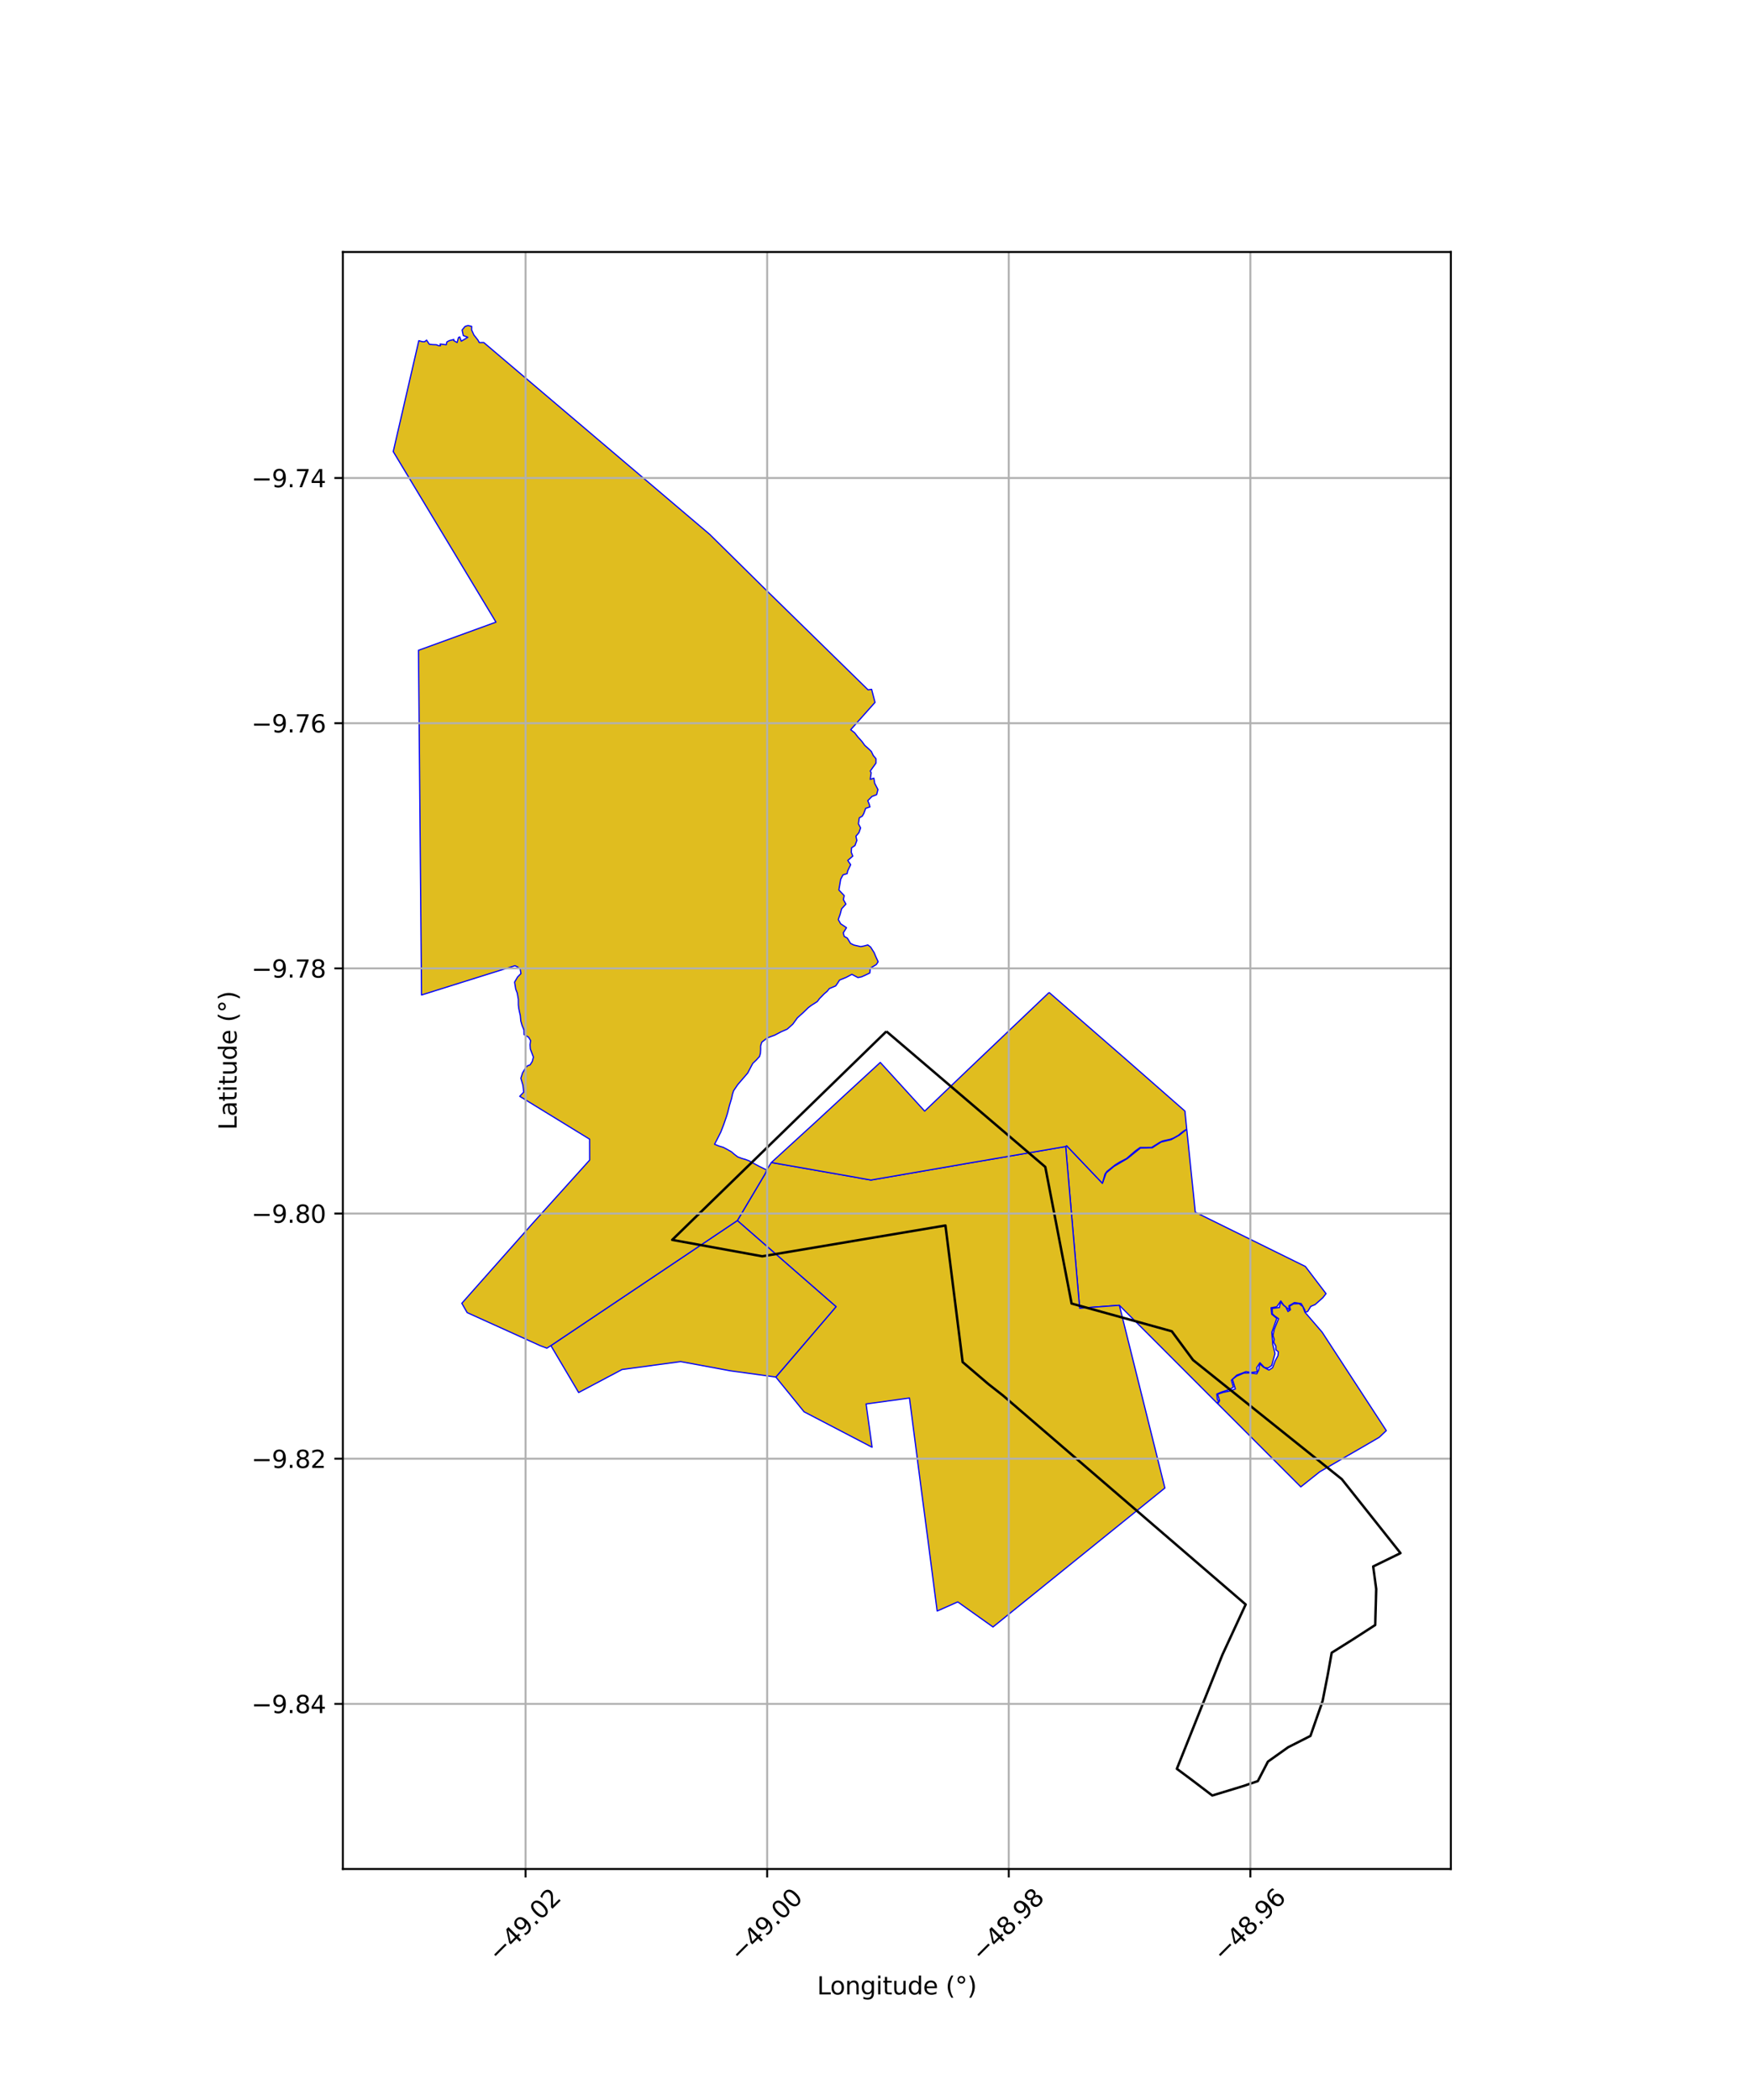 <?xml version="1.0" encoding="utf-8" standalone="no"?>
<!DOCTYPE svg PUBLIC "-//W3C//DTD SVG 1.1//EN"
  "http://www.w3.org/Graphics/SVG/1.1/DTD/svg11.dtd">
<svg xmlns:xlink="http://www.w3.org/1999/xlink" width="720pt" height="864pt" viewBox="0 0 720 864" xmlns="http://www.w3.org/2000/svg" version="1.1">
 <defs>
  <style type="text/css">*{stroke-linejoin: round; stroke-linecap: butt}</style>
 </defs>
 <g id="figure_1">
  <g id="patch_1">
   <path d="M 0 864 
L 720 864 
L 720 0 
L 0 0 
z
" style="fill: #ffffff"/>
  </g>
  <g id="axes_1">
   <g id="patch_2">
    <path d="M 141.07 768.96 
L 596.93 768.96 
L 596.93 103.68 
L 141.07 103.68 
z
" style="fill: #ffffff"/>
   </g>
   <g id="PatchCollection_1">
    <path d="M 488.257 464.581 
L 488.327 465.213 
L 491.78 498.741 
L 537.067 521.063 
L 545.565 532.247 
L 544.26 533.907 
L 541.092 536.734 
L 539.293 537.488 
L 538.016 539.583 
L 536.913 539.895 
L 536.843 538.983 
L 535.341 536.329 
L 532.584 535.909 
L 530.31 537.237 
L 530.399 538.942 
L 529.613 538.243 
L 528.19 537.062 
L 526.956 535.252 
L 525.305 537.646 
L 522.957 538.047 
L 523.215 540.689 
L 525.308 542.431 
L 523.269 548.161 
L 523.651 553.08 
L 524.58 556.893 
L 523.215 561.822 
L 521.716 562.878 
L 520.281 562.635 
L 519.71 562.083 
L 518.379 560.663 
L 517.048 562.665 
L 517.243 564.419 
L 514.77 564.673 
L 512.62 564.34 
L 510.717 565.088 
L 508.848 565.769 
L 506.623 567.879 
L 507.473 570.679 
L 505.932 571.661 
L 502.571 572.718 
L 500.64 573.544 
L 500.833 575.702 
L 501.393 576.423 
L 500.807 577.349 
L 500.641 577.184 
L 460.535 537.036 
L 444.198 538.24 
L 438.442 471.71 
L 438.837 471.374 
L 453.568 486.841 
L 455.104 482.58 
L 458.275 479.927 
L 463.877 476.633 
L 469.199 472.346 
L 474.098 472.218 
L 477.672 469.898 
L 481.858 468.883 
L 485.305 466.973 
L 488.257 464.581 
" clip-path="url(#p6b506ffa0b)" style="fill: #e0bd1f; stroke: #0000ff; stroke-width: 0.5"/>
    <path d="M 526.894 535.633 
L 528.041 536.982 
L 529.057 537.802 
L 529.913 539.606 
L 530.933 538.876 
L 530.544 537.414 
L 532.207 536.435 
L 534.477 536.366 
L 536.001 537.554 
L 536.899 539.898 
L 543.933 548.061 
L 570.361 588.601 
L 567.477 591.33 
L 562.597 594.193 
L 553.603 599.387 
L 542.99 605.537 
L 535.188 611.741 
L 501.012 577.545 
L 501.784 576.278 
L 500.959 573.644 
L 503.181 572.883 
L 506.211 572.259 
L 508.264 571.447 
L 507.07 567.5 
L 508.72 566.224 
L 511.788 564.91 
L 514.224 564.883 
L 517.067 565.228 
L 517.847 563.733 
L 518.299 561.101 
L 519.846 562.509 
L 522.077 563.691 
L 523.597 562.695 
L 524.642 559.904 
L 525.787 557.78 
L 525.959 556.187 
L 524.933 555.365 
L 524.924 553.871 
L 524.003 552.2 
L 524.256 551.095 
L 523.73 549.447 
L 524.242 546.983 
L 526.046 542.551 
L 524.367 541.358 
L 523.465 540.517 
L 523.397 538.324 
L 525.604 538.051 
L 526.355 537.985 
L 526.894 535.633 
" clip-path="url(#p6b506ffa0b)" style="fill: #e0bd1f; stroke: #0000ff; stroke-width: 0.5"/>
    <path d="M 438.442 471.71 
L 444.198 538.24 
L 460.535 537.036 
L 479.266 612.216 
L 408.545 669.385 
L 394.051 659.075 
L 385.565 662.83 
L 381.45 631.078 
L 378.901 611.706 
L 378.723 610.347 
L 374.18 575.185 
L 356.33 577.631 
L 358.806 595.443 
L 330.819 580.856 
L 319.199 566.559 
L 343.975 537.611 
L 303.361 502.179 
L 314.827 482.874 
L 315.421 481.325 
L 317.365 478.285 
L 352.991 484.537 
L 354.142 484.766 
L 358.336 485.505 
L 395.42 479.094 
L 396.907 478.83 
L 438.442 471.71 
" clip-path="url(#p6b506ffa0b)" style="fill: #e0bd1f; stroke: #0000ff; stroke-width: 0.5"/>
    <path d="M 303.361 502.179 
L 343.975 537.611 
L 319.199 566.559 
L 300.574 564.001 
L 280.023 560.201 
L 255.936 563.457 
L 238.07 572.925 
L 226.649 553.621 
L 303.361 502.179 
" clip-path="url(#p6b506ffa0b)" style="fill: #e0bd1f; stroke: #0000ff; stroke-width: 0.5"/>
    <path d="M 192.532 133.92 
L 194.058 134.287 
L 194.02 135.714 
L 194.998 137.857 
L 195.897 138.967 
L 196.651 139.947 
L 197.189 140.939 
L 199.049 140.937 
L 292.07 219.921 
L 293.275 221.115 
L 312.87 240.455 
L 313.366 240.965 
L 357.152 283.819 
L 358.612 283.609 
L 359.997 288.995 
L 349.994 300.226 
L 351.654 301.512 
L 352.886 303.133 
L 354.586 305.005 
L 355.783 306.662 
L 357.553 308.244 
L 358.494 309.179 
L 359.294 310.839 
L 360.416 312.172 
L 360.404 313.962 
L 359.275 315.526 
L 358.046 317.229 
L 358.434 317.94 
L 358.058 320.662 
L 359.52 320.144 
L 359.873 322.266 
L 361.208 324.831 
L 360.679 326.95 
L 358.756 327.693 
L 357.019 329.43 
L 357.542 330.649 
L 357.923 331.986 
L 356.157 332.585 
L 355.376 334.725 
L 354.763 335.796 
L 353.54 336.477 
L 353.169 338.92 
L 354.075 340.629 
L 353.389 342.582 
L 352.141 344.046 
L 352.534 345.771 
L 351.775 347.861 
L 350.336 348.835 
L 350.252 350.687 
L 350.846 352.233 
L 348.798 354.032 
L 349.989 355.756 
L 348.745 358.342 
L 348.538 359.428 
L 346.831 359.941 
L 345.887 361.746 
L 345.565 363.67 
L 345.142 366.173 
L 347.33 368.473 
L 346.993 370.132 
L 348.032 371.971 
L 346.26 373.907 
L 345.649 376.199 
L 344.895 378.327 
L 345.864 380.058 
L 348.27 381.684 
L 346.941 383.815 
L 347.333 385.26 
L 348.583 385.928 
L 349.938 388.14 
L 351.284 388.807 
L 354.164 389.465 
L 355.6 389.167 
L 357.036 388.772 
L 358.191 389.634 
L 359.643 391.941 
L 360.324 393.578 
L 361.294 395.695 
L 360.535 396.858 
L 358.051 398.32 
L 357.866 400.321 
L 355.768 401.325 
L 354.429 401.912 
L 352.993 402.211 
L 350.493 400.875 
L 348.103 402.143 
L 345.426 403.221 
L 344.571 404.577 
L 343.81 405.643 
L 341.228 406.72 
L 340.277 407.884 
L 339.132 408.855 
L 337.131 410.894 
L 336.275 412.057 
L 333.697 413.713 
L 332.551 414.589 
L 330.454 416.628 
L 328.07 418.765 
L 326.168 421.382 
L 323.88 423.422 
L 321.394 424.499 
L 318.813 425.865 
L 315.631 427.045 
L 313.409 428.796 
L 312.939 430.342 
L 312.948 431.886 
L 312.861 433.334 
L 312.485 434.688 
L 310.962 436.337 
L 309.722 437.503 
L 308.774 439.278 
L 307.636 441.472 
L 305.637 443.8 
L 303.542 446.225 
L 301.831 448.744 
L 301.36 450.194 
L 300.987 451.933 
L 300.141 454.737 
L 299.392 457.733 
L 298.921 459.28 
L 297.79 462.568 
L 296.563 465.76 
L 295.047 468.761 
L 293.991 470.767 
L 295.697 471.48 
L 297.594 472.048 
L 299.301 472.955 
L 300.972 473.911 
L 302.044 474.856 
L 303.513 475.982 
L 305.333 476.648 
L 306.747 477.046 
L 308.329 477.656 
L 309.621 478.398 
L 312.35 479.866 
L 314.429 480.878 
L 315.421 481.325 
L 314.827 482.874 
L 303.361 502.179 
L 226.649 553.621 
L 225.007 554.681 
L 222.296 553.668 
L 192.203 540.051 
L 190.009 536.209 
L 219.15 503.32 
L 242.604 477.293 
L 242.584 468.689 
L 213.83 451.054 
L 215.477 449.328 
L 215.149 446.519 
L 214.293 443.629 
L 214.999 441.393 
L 216.305 439.274 
L 217.053 438.492 
L 218.096 438.118 
L 218.986 436.725 
L 219.455 434.913 
L 218.727 432.99 
L 218.187 431.561 
L 218.07 429.845 
L 218.297 428.121 
L 217.465 426.739 
L 215.61 425.64 
L 215.574 423.777 
L 214.784 421.852 
L 214.264 420.046 
L 214.072 417.846 
L 213.734 416.34 
L 213.456 414.984 
L 213.267 413.477 
L 213.256 411.184 
L 212.791 408.532 
L 212.183 406.968 
L 211.716 404.075 
L 212.95 401.957 
L 214.332 400.562 
L 213.992 398.559 
L 212.834 397.767 
L 211.869 397.317 
L 173.424 409.374 
L 172.186 267.558 
L 204.056 255.959 
L 161.791 185.798 
L 172.31 140.165 
L 173.785 140.58 
L 174.672 140.607 
L 175.517 139.941 
L 176.625 141.638 
L 178.036 141.783 
L 179.496 141.839 
L 180.451 142.204 
L 181.252 142.234 
L 181.104 141.531 
L 183.604 141.847 
L 183.85 140.684 
L 184.853 140.148 
L 186.739 139.674 
L 186.654 140.093 
L 188.069 140.94 
L 188.613 138.9 
L 189.129 138.598 
L 189.791 140.37 
L 192.484 138.76 
L 190.611 138.059 
L 190.121 135.787 
L 191.307 134.323 
L 192.532 133.92 
" clip-path="url(#p6b506ffa0b)" style="fill: #e0bd1f; stroke: #0000ff; stroke-width: 0.5"/>
    <path d="M 431.63 408.329 
L 463.31 435.902 
L 487.51 457.13 
L 488.257 464.581 
L 487.094 465.281 
L 486.089 466.029 
L 484.915 467.032 
L 482.784 468.234 
L 481.641 468.678 
L 478.307 469.433 
L 477.098 470.023 
L 473.813 472.092 
L 469.067 472.112 
L 467.282 473.385 
L 463.44 476.681 
L 460.779 478.042 
L 458.769 479.296 
L 455.419 481.955 
L 454.634 483.027 
L 453.568 486.841 
L 438.837 471.374 
L 438.442 471.71 
L 396.907 478.83 
L 395.42 479.094 
L 358.336 485.505 
L 354.142 484.766 
L 352.991 484.537 
L 317.365 478.285 
L 336.044 461.208 
L 348.053 450.105 
L 362.17 437.114 
L 380.439 457.153 
L 398.134 440.22 
L 431.63 408.329 
" clip-path="url(#p6b506ffa0b)" style="fill: #e0bd1f; stroke: #0000ff; stroke-width: 0.5"/>
   </g>
   <g id="PatchCollection_2">
    <path d="M 364.693 424.338 
L 430.063 480.116 
L 440.889 536.316 
L 482.11 547.725 
L 490.853 559.556 
L 552.06 608.573 
L 576.209 638.997 
L 564.967 644.49 
L 566.216 653.786 
L 565.8 668.576 
L 556.64 674.491 
L 547.896 679.985 
L 546.231 689.281 
L 544.149 699.845 
L 539.152 714.212 
L 529.992 718.86 
L 521.665 724.776 
L 517.501 732.804 
L 511.256 734.917 
L 498.764 738.72 
L 490.437 732.382 
L 484.191 727.734 
L 502.928 680.83 
L 512.505 660.125 
L 412.715 574.205 
L 406.608 569.416 
L 396.06 560.401 
L 388.982 504.201 
L 313.619 516.878 
L 276.562 510.117 
L 364.693 424.338 
" clip-path="url(#p6b506ffa0b)" style="fill: none; stroke: #000000"/>
   </g>
   <g id="matplotlib.axis_1">
    <g id="xtick_1">
     <g id="line2d_1">
      <path d="M 216.241 768.96 
L 216.241 103.68 
" clip-path="url(#p6b506ffa0b)" style="fill: none; stroke: #b0b0b0; stroke-width: 0.8; stroke-linecap: square"/>
     </g>
     <g id="line2d_2">
      <defs>
       <path id="m862c8d3e62" d="M 0 0 
L 0 3.5 
" style="stroke: #000000; stroke-width: 0.8"/>
      </defs>
      <g>
       <use xlink:href="#m862c8d3e62" x="216.241" y="768.96" style="stroke: #000000; stroke-width: 0.8"/>
      </g>
     </g>
     <g id="text_1">
      <!-- −49.02 -->
      <g transform="translate(205.108 807.501) rotate(-45) scale(0.1 -0.1)">
       <defs>
        <path id="DejaVuSans-2212" d="M 678 2272 
L 4684 2272 
L 4684 1741 
L 678 1741 
L 678 2272 
z
" transform="scale(0.016)"/>
        <path id="DejaVuSans-34" d="M 2419 4116 
L 825 1625 
L 2419 1625 
L 2419 4116 
z
M 2253 4666 
L 3047 4666 
L 3047 1625 
L 3713 1625 
L 3713 1100 
L 3047 1100 
L 3047 0 
L 2419 0 
L 2419 1100 
L 313 1100 
L 313 1709 
L 2253 4666 
z
" transform="scale(0.016)"/>
        <path id="DejaVuSans-39" d="M 703 97 
L 703 672 
Q 941 559 1184 500 
Q 1428 441 1663 441 
Q 2288 441 2617 861 
Q 2947 1281 2994 2138 
Q 2813 1869 2534 1725 
Q 2256 1581 1919 1581 
Q 1219 1581 811 2004 
Q 403 2428 403 3163 
Q 403 3881 828 4315 
Q 1253 4750 1959 4750 
Q 2769 4750 3195 4129 
Q 3622 3509 3622 2328 
Q 3622 1225 3098 567 
Q 2575 -91 1691 -91 
Q 1453 -91 1209 -44 
Q 966 3 703 97 
z
M 1959 2075 
Q 2384 2075 2632 2365 
Q 2881 2656 2881 3163 
Q 2881 3666 2632 3958 
Q 2384 4250 1959 4250 
Q 1534 4250 1286 3958 
Q 1038 3666 1038 3163 
Q 1038 2656 1286 2365 
Q 1534 2075 1959 2075 
z
" transform="scale(0.016)"/>
        <path id="DejaVuSans-2e" d="M 684 794 
L 1344 794 
L 1344 0 
L 684 0 
L 684 794 
z
" transform="scale(0.016)"/>
        <path id="DejaVuSans-30" d="M 2034 4250 
Q 1547 4250 1301 3770 
Q 1056 3291 1056 2328 
Q 1056 1369 1301 889 
Q 1547 409 2034 409 
Q 2525 409 2770 889 
Q 3016 1369 3016 2328 
Q 3016 3291 2770 3770 
Q 2525 4250 2034 4250 
z
M 2034 4750 
Q 2819 4750 3233 4129 
Q 3647 3509 3647 2328 
Q 3647 1150 3233 529 
Q 2819 -91 2034 -91 
Q 1250 -91 836 529 
Q 422 1150 422 2328 
Q 422 3509 836 4129 
Q 1250 4750 2034 4750 
z
" transform="scale(0.016)"/>
        <path id="DejaVuSans-32" d="M 1228 531 
L 3431 531 
L 3431 0 
L 469 0 
L 469 531 
Q 828 903 1448 1529 
Q 2069 2156 2228 2338 
Q 2531 2678 2651 2914 
Q 2772 3150 2772 3378 
Q 2772 3750 2511 3984 
Q 2250 4219 1831 4219 
Q 1534 4219 1204 4116 
Q 875 4013 500 3803 
L 500 4441 
Q 881 4594 1212 4672 
Q 1544 4750 1819 4750 
Q 2544 4750 2975 4387 
Q 3406 4025 3406 3419 
Q 3406 3131 3298 2873 
Q 3191 2616 2906 2266 
Q 2828 2175 2409 1742 
Q 1991 1309 1228 531 
z
" transform="scale(0.016)"/>
       </defs>
       <use xlink:href="#DejaVuSans-2212"/>
       <use xlink:href="#DejaVuSans-34" transform="translate(83.789 0)"/>
       <use xlink:href="#DejaVuSans-39" transform="translate(147.412 0)"/>
       <use xlink:href="#DejaVuSans-2e" transform="translate(211.035 0)"/>
       <use xlink:href="#DejaVuSans-30" transform="translate(242.822 0)"/>
       <use xlink:href="#DejaVuSans-32" transform="translate(306.445 0)"/>
      </g>
     </g>
    </g>
    <g id="xtick_2">
     <g id="line2d_3">
      <path d="M 315.636 768.96 
L 315.636 103.68 
" clip-path="url(#p6b506ffa0b)" style="fill: none; stroke: #b0b0b0; stroke-width: 0.8; stroke-linecap: square"/>
     </g>
     <g id="line2d_4">
      <g>
       <use xlink:href="#m862c8d3e62" x="315.636" y="768.96" style="stroke: #000000; stroke-width: 0.8"/>
      </g>
     </g>
     <g id="text_2">
      <!-- −49.00 -->
      <g transform="translate(304.503 807.501) rotate(-45) scale(0.1 -0.1)">
       <use xlink:href="#DejaVuSans-2212"/>
       <use xlink:href="#DejaVuSans-34" transform="translate(83.789 0)"/>
       <use xlink:href="#DejaVuSans-39" transform="translate(147.412 0)"/>
       <use xlink:href="#DejaVuSans-2e" transform="translate(211.035 0)"/>
       <use xlink:href="#DejaVuSans-30" transform="translate(242.822 0)"/>
       <use xlink:href="#DejaVuSans-30" transform="translate(306.445 0)"/>
      </g>
     </g>
    </g>
    <g id="xtick_3">
     <g id="line2d_5">
      <path d="M 415.031 768.96 
L 415.031 103.68 
" clip-path="url(#p6b506ffa0b)" style="fill: none; stroke: #b0b0b0; stroke-width: 0.8; stroke-linecap: square"/>
     </g>
     <g id="line2d_6">
      <g>
       <use xlink:href="#m862c8d3e62" x="415.031" y="768.96" style="stroke: #000000; stroke-width: 0.8"/>
      </g>
     </g>
     <g id="text_3">
      <!-- −48.98 -->
      <g transform="translate(403.898 807.501) rotate(-45) scale(0.1 -0.1)">
       <defs>
        <path id="DejaVuSans-38" d="M 2034 2216 
Q 1584 2216 1326 1975 
Q 1069 1734 1069 1313 
Q 1069 891 1326 650 
Q 1584 409 2034 409 
Q 2484 409 2743 651 
Q 3003 894 3003 1313 
Q 3003 1734 2745 1975 
Q 2488 2216 2034 2216 
z
M 1403 2484 
Q 997 2584 770 2862 
Q 544 3141 544 3541 
Q 544 4100 942 4425 
Q 1341 4750 2034 4750 
Q 2731 4750 3128 4425 
Q 3525 4100 3525 3541 
Q 3525 3141 3298 2862 
Q 3072 2584 2669 2484 
Q 3125 2378 3379 2068 
Q 3634 1759 3634 1313 
Q 3634 634 3220 271 
Q 2806 -91 2034 -91 
Q 1263 -91 848 271 
Q 434 634 434 1313 
Q 434 1759 690 2068 
Q 947 2378 1403 2484 
z
M 1172 3481 
Q 1172 3119 1398 2916 
Q 1625 2713 2034 2713 
Q 2441 2713 2670 2916 
Q 2900 3119 2900 3481 
Q 2900 3844 2670 4047 
Q 2441 4250 2034 4250 
Q 1625 4250 1398 4047 
Q 1172 3844 1172 3481 
z
" transform="scale(0.016)"/>
       </defs>
       <use xlink:href="#DejaVuSans-2212"/>
       <use xlink:href="#DejaVuSans-34" transform="translate(83.789 0)"/>
       <use xlink:href="#DejaVuSans-38" transform="translate(147.412 0)"/>
       <use xlink:href="#DejaVuSans-2e" transform="translate(211.035 0)"/>
       <use xlink:href="#DejaVuSans-39" transform="translate(242.822 0)"/>
       <use xlink:href="#DejaVuSans-38" transform="translate(306.445 0)"/>
      </g>
     </g>
    </g>
    <g id="xtick_4">
     <g id="line2d_7">
      <path d="M 514.427 768.96 
L 514.427 103.68 
" clip-path="url(#p6b506ffa0b)" style="fill: none; stroke: #b0b0b0; stroke-width: 0.8; stroke-linecap: square"/>
     </g>
     <g id="line2d_8">
      <g>
       <use xlink:href="#m862c8d3e62" x="514.427" y="768.96" style="stroke: #000000; stroke-width: 0.8"/>
      </g>
     </g>
     <g id="text_4">
      <!-- −48.96 -->
      <g transform="translate(503.293 807.501) rotate(-45) scale(0.1 -0.1)">
       <defs>
        <path id="DejaVuSans-36" d="M 2113 2584 
Q 1688 2584 1439 2293 
Q 1191 2003 1191 1497 
Q 1191 994 1439 701 
Q 1688 409 2113 409 
Q 2538 409 2786 701 
Q 3034 994 3034 1497 
Q 3034 2003 2786 2293 
Q 2538 2584 2113 2584 
z
M 3366 4563 
L 3366 3988 
Q 3128 4100 2886 4159 
Q 2644 4219 2406 4219 
Q 1781 4219 1451 3797 
Q 1122 3375 1075 2522 
Q 1259 2794 1537 2939 
Q 1816 3084 2150 3084 
Q 2853 3084 3261 2657 
Q 3669 2231 3669 1497 
Q 3669 778 3244 343 
Q 2819 -91 2113 -91 
Q 1303 -91 875 529 
Q 447 1150 447 2328 
Q 447 3434 972 4092 
Q 1497 4750 2381 4750 
Q 2619 4750 2861 4703 
Q 3103 4656 3366 4563 
z
" transform="scale(0.016)"/>
       </defs>
       <use xlink:href="#DejaVuSans-2212"/>
       <use xlink:href="#DejaVuSans-34" transform="translate(83.789 0)"/>
       <use xlink:href="#DejaVuSans-38" transform="translate(147.412 0)"/>
       <use xlink:href="#DejaVuSans-2e" transform="translate(211.035 0)"/>
       <use xlink:href="#DejaVuSans-39" transform="translate(242.822 0)"/>
       <use xlink:href="#DejaVuSans-36" transform="translate(306.445 0)"/>
      </g>
     </g>
    </g>
    <g id="text_5">
     <!-- Longitude (°) -->
     <g transform="translate(336.14 820.57) scale(0.1 -0.1)">
      <defs>
       <path id="DejaVuSans-4c" d="M 628 4666 
L 1259 4666 
L 1259 531 
L 3531 531 
L 3531 0 
L 628 0 
L 628 4666 
z
" transform="scale(0.016)"/>
       <path id="DejaVuSans-6f" d="M 1959 3097 
Q 1497 3097 1228 2736 
Q 959 2375 959 1747 
Q 959 1119 1226 758 
Q 1494 397 1959 397 
Q 2419 397 2687 759 
Q 2956 1122 2956 1747 
Q 2956 2369 2687 2733 
Q 2419 3097 1959 3097 
z
M 1959 3584 
Q 2709 3584 3137 3096 
Q 3566 2609 3566 1747 
Q 3566 888 3137 398 
Q 2709 -91 1959 -91 
Q 1206 -91 779 398 
Q 353 888 353 1747 
Q 353 2609 779 3096 
Q 1206 3584 1959 3584 
z
" transform="scale(0.016)"/>
       <path id="DejaVuSans-6e" d="M 3513 2113 
L 3513 0 
L 2938 0 
L 2938 2094 
Q 2938 2591 2744 2837 
Q 2550 3084 2163 3084 
Q 1697 3084 1428 2787 
Q 1159 2491 1159 1978 
L 1159 0 
L 581 0 
L 581 3500 
L 1159 3500 
L 1159 2956 
Q 1366 3272 1645 3428 
Q 1925 3584 2291 3584 
Q 2894 3584 3203 3211 
Q 3513 2838 3513 2113 
z
" transform="scale(0.016)"/>
       <path id="DejaVuSans-67" d="M 2906 1791 
Q 2906 2416 2648 2759 
Q 2391 3103 1925 3103 
Q 1463 3103 1205 2759 
Q 947 2416 947 1791 
Q 947 1169 1205 825 
Q 1463 481 1925 481 
Q 2391 481 2648 825 
Q 2906 1169 2906 1791 
z
M 3481 434 
Q 3481 -459 3084 -895 
Q 2688 -1331 1869 -1331 
Q 1566 -1331 1297 -1286 
Q 1028 -1241 775 -1147 
L 775 -588 
Q 1028 -725 1275 -790 
Q 1522 -856 1778 -856 
Q 2344 -856 2625 -561 
Q 2906 -266 2906 331 
L 2906 616 
Q 2728 306 2450 153 
Q 2172 0 1784 0 
Q 1141 0 747 490 
Q 353 981 353 1791 
Q 353 2603 747 3093 
Q 1141 3584 1784 3584 
Q 2172 3584 2450 3431 
Q 2728 3278 2906 2969 
L 2906 3500 
L 3481 3500 
L 3481 434 
z
" transform="scale(0.016)"/>
       <path id="DejaVuSans-69" d="M 603 3500 
L 1178 3500 
L 1178 0 
L 603 0 
L 603 3500 
z
M 603 4863 
L 1178 4863 
L 1178 4134 
L 603 4134 
L 603 4863 
z
" transform="scale(0.016)"/>
       <path id="DejaVuSans-74" d="M 1172 4494 
L 1172 3500 
L 2356 3500 
L 2356 3053 
L 1172 3053 
L 1172 1153 
Q 1172 725 1289 603 
Q 1406 481 1766 481 
L 2356 481 
L 2356 0 
L 1766 0 
Q 1100 0 847 248 
Q 594 497 594 1153 
L 594 3053 
L 172 3053 
L 172 3500 
L 594 3500 
L 594 4494 
L 1172 4494 
z
" transform="scale(0.016)"/>
       <path id="DejaVuSans-75" d="M 544 1381 
L 544 3500 
L 1119 3500 
L 1119 1403 
Q 1119 906 1312 657 
Q 1506 409 1894 409 
Q 2359 409 2629 706 
Q 2900 1003 2900 1516 
L 2900 3500 
L 3475 3500 
L 3475 0 
L 2900 0 
L 2900 538 
Q 2691 219 2414 64 
Q 2138 -91 1772 -91 
Q 1169 -91 856 284 
Q 544 659 544 1381 
z
M 1991 3584 
L 1991 3584 
z
" transform="scale(0.016)"/>
       <path id="DejaVuSans-64" d="M 2906 2969 
L 2906 4863 
L 3481 4863 
L 3481 0 
L 2906 0 
L 2906 525 
Q 2725 213 2448 61 
Q 2172 -91 1784 -91 
Q 1150 -91 751 415 
Q 353 922 353 1747 
Q 353 2572 751 3078 
Q 1150 3584 1784 3584 
Q 2172 3584 2448 3432 
Q 2725 3281 2906 2969 
z
M 947 1747 
Q 947 1113 1208 752 
Q 1469 391 1925 391 
Q 2381 391 2643 752 
Q 2906 1113 2906 1747 
Q 2906 2381 2643 2742 
Q 2381 3103 1925 3103 
Q 1469 3103 1208 2742 
Q 947 2381 947 1747 
z
" transform="scale(0.016)"/>
       <path id="DejaVuSans-65" d="M 3597 1894 
L 3597 1613 
L 953 1613 
Q 991 1019 1311 708 
Q 1631 397 2203 397 
Q 2534 397 2845 478 
Q 3156 559 3463 722 
L 3463 178 
Q 3153 47 2828 -22 
Q 2503 -91 2169 -91 
Q 1331 -91 842 396 
Q 353 884 353 1716 
Q 353 2575 817 3079 
Q 1281 3584 2069 3584 
Q 2775 3584 3186 3129 
Q 3597 2675 3597 1894 
z
M 3022 2063 
Q 3016 2534 2758 2815 
Q 2500 3097 2075 3097 
Q 1594 3097 1305 2825 
Q 1016 2553 972 2059 
L 3022 2063 
z
" transform="scale(0.016)"/>
       <path id="DejaVuSans-20" transform="scale(0.016)"/>
       <path id="DejaVuSans-28" d="M 1984 4856 
Q 1566 4138 1362 3434 
Q 1159 2731 1159 2009 
Q 1159 1288 1364 580 
Q 1569 -128 1984 -844 
L 1484 -844 
Q 1016 -109 783 600 
Q 550 1309 550 2009 
Q 550 2706 781 3412 
Q 1013 4119 1484 4856 
L 1984 4856 
z
" transform="scale(0.016)"/>
       <path id="DejaVuSans-b0" d="M 1600 4347 
Q 1350 4347 1178 4173 
Q 1006 4000 1006 3750 
Q 1006 3503 1178 3333 
Q 1350 3163 1600 3163 
Q 1850 3163 2022 3333 
Q 2194 3503 2194 3750 
Q 2194 3997 2020 4172 
Q 1847 4347 1600 4347 
z
M 1600 4750 
Q 1800 4750 1984 4673 
Q 2169 4597 2303 4453 
Q 2447 4313 2519 4134 
Q 2591 3956 2591 3750 
Q 2591 3338 2302 3052 
Q 2013 2766 1594 2766 
Q 1172 2766 890 3047 
Q 609 3328 609 3750 
Q 609 4169 896 4459 
Q 1184 4750 1600 4750 
z
" transform="scale(0.016)"/>
       <path id="DejaVuSans-29" d="M 513 4856 
L 1013 4856 
Q 1481 4119 1714 3412 
Q 1947 2706 1947 2009 
Q 1947 1309 1714 600 
Q 1481 -109 1013 -844 
L 513 -844 
Q 928 -128 1133 580 
Q 1338 1288 1338 2009 
Q 1338 2731 1133 3434 
Q 928 4138 513 4856 
z
" transform="scale(0.016)"/>
      </defs>
      <use xlink:href="#DejaVuSans-4c"/>
      <use xlink:href="#DejaVuSans-6f" transform="translate(53.963 0)"/>
      <use xlink:href="#DejaVuSans-6e" transform="translate(115.145 0)"/>
      <use xlink:href="#DejaVuSans-67" transform="translate(178.523 0)"/>
      <use xlink:href="#DejaVuSans-69" transform="translate(242 0)"/>
      <use xlink:href="#DejaVuSans-74" transform="translate(269.783 0)"/>
      <use xlink:href="#DejaVuSans-75" transform="translate(308.992 0)"/>
      <use xlink:href="#DejaVuSans-64" transform="translate(372.371 0)"/>
      <use xlink:href="#DejaVuSans-65" transform="translate(435.848 0)"/>
      <use xlink:href="#DejaVuSans-20" transform="translate(497.371 0)"/>
      <use xlink:href="#DejaVuSans-28" transform="translate(529.158 0)"/>
      <use xlink:href="#DejaVuSans-b0" transform="translate(568.172 0)"/>
      <use xlink:href="#DejaVuSans-29" transform="translate(618.172 0)"/>
     </g>
    </g>
   </g>
   <g id="matplotlib.axis_2">
    <g id="ytick_1">
     <g id="line2d_9">
      <path d="M 141.07 701.028 
L 596.93 701.028 
" clip-path="url(#p6b506ffa0b)" style="fill: none; stroke: #b0b0b0; stroke-width: 0.8; stroke-linecap: square"/>
     </g>
     <g id="line2d_10">
      <defs>
       <path id="mafd58cbdf4" d="M 0 0 
L -3.5 0 
" style="stroke: #000000; stroke-width: 0.8"/>
      </defs>
      <g>
       <use xlink:href="#mafd58cbdf4" x="141.07" y="701.028" style="stroke: #000000; stroke-width: 0.8"/>
      </g>
     </g>
     <g id="text_6">
      <!-- −9.84 -->
      <g transform="translate(103.425 704.827) scale(0.1 -0.1)">
       <use xlink:href="#DejaVuSans-2212"/>
       <use xlink:href="#DejaVuSans-39" transform="translate(83.789 0)"/>
       <use xlink:href="#DejaVuSans-2e" transform="translate(147.412 0)"/>
       <use xlink:href="#DejaVuSans-38" transform="translate(179.199 0)"/>
       <use xlink:href="#DejaVuSans-34" transform="translate(242.822 0)"/>
      </g>
     </g>
    </g>
    <g id="ytick_2">
     <g id="line2d_11">
      <path d="M 141.07 600.156 
L 596.93 600.156 
" clip-path="url(#p6b506ffa0b)" style="fill: none; stroke: #b0b0b0; stroke-width: 0.8; stroke-linecap: square"/>
     </g>
     <g id="line2d_12">
      <g>
       <use xlink:href="#mafd58cbdf4" x="141.07" y="600.156" style="stroke: #000000; stroke-width: 0.8"/>
      </g>
     </g>
     <g id="text_7">
      <!-- −9.82 -->
      <g transform="translate(103.425 603.955) scale(0.1 -0.1)">
       <use xlink:href="#DejaVuSans-2212"/>
       <use xlink:href="#DejaVuSans-39" transform="translate(83.789 0)"/>
       <use xlink:href="#DejaVuSans-2e" transform="translate(147.412 0)"/>
       <use xlink:href="#DejaVuSans-38" transform="translate(179.199 0)"/>
       <use xlink:href="#DejaVuSans-32" transform="translate(242.822 0)"/>
      </g>
     </g>
    </g>
    <g id="ytick_3">
     <g id="line2d_13">
      <path d="M 141.07 499.284 
L 596.93 499.284 
" clip-path="url(#p6b506ffa0b)" style="fill: none; stroke: #b0b0b0; stroke-width: 0.8; stroke-linecap: square"/>
     </g>
     <g id="line2d_14">
      <g>
       <use xlink:href="#mafd58cbdf4" x="141.07" y="499.284" style="stroke: #000000; stroke-width: 0.8"/>
      </g>
     </g>
     <g id="text_8">
      <!-- −9.80 -->
      <g transform="translate(103.425 503.083) scale(0.1 -0.1)">
       <use xlink:href="#DejaVuSans-2212"/>
       <use xlink:href="#DejaVuSans-39" transform="translate(83.789 0)"/>
       <use xlink:href="#DejaVuSans-2e" transform="translate(147.412 0)"/>
       <use xlink:href="#DejaVuSans-38" transform="translate(179.199 0)"/>
       <use xlink:href="#DejaVuSans-30" transform="translate(242.822 0)"/>
      </g>
     </g>
    </g>
    <g id="ytick_4">
     <g id="line2d_15">
      <path d="M 141.07 398.412 
L 596.93 398.412 
" clip-path="url(#p6b506ffa0b)" style="fill: none; stroke: #b0b0b0; stroke-width: 0.8; stroke-linecap: square"/>
     </g>
     <g id="line2d_16">
      <g>
       <use xlink:href="#mafd58cbdf4" x="141.07" y="398.412" style="stroke: #000000; stroke-width: 0.8"/>
      </g>
     </g>
     <g id="text_9">
      <!-- −9.78 -->
      <g transform="translate(103.425 402.212) scale(0.1 -0.1)">
       <defs>
        <path id="DejaVuSans-37" d="M 525 4666 
L 3525 4666 
L 3525 4397 
L 1831 0 
L 1172 0 
L 2766 4134 
L 525 4134 
L 525 4666 
z
" transform="scale(0.016)"/>
       </defs>
       <use xlink:href="#DejaVuSans-2212"/>
       <use xlink:href="#DejaVuSans-39" transform="translate(83.789 0)"/>
       <use xlink:href="#DejaVuSans-2e" transform="translate(147.412 0)"/>
       <use xlink:href="#DejaVuSans-37" transform="translate(179.199 0)"/>
       <use xlink:href="#DejaVuSans-38" transform="translate(242.822 0)"/>
      </g>
     </g>
    </g>
    <g id="ytick_5">
     <g id="line2d_17">
      <path d="M 141.07 297.54 
L 596.93 297.54 
" clip-path="url(#p6b506ffa0b)" style="fill: none; stroke: #b0b0b0; stroke-width: 0.8; stroke-linecap: square"/>
     </g>
     <g id="line2d_18">
      <g>
       <use xlink:href="#mafd58cbdf4" x="141.07" y="297.54" style="stroke: #000000; stroke-width: 0.8"/>
      </g>
     </g>
     <g id="text_10">
      <!-- −9.76 -->
      <g transform="translate(103.425 301.34) scale(0.1 -0.1)">
       <use xlink:href="#DejaVuSans-2212"/>
       <use xlink:href="#DejaVuSans-39" transform="translate(83.789 0)"/>
       <use xlink:href="#DejaVuSans-2e" transform="translate(147.412 0)"/>
       <use xlink:href="#DejaVuSans-37" transform="translate(179.199 0)"/>
       <use xlink:href="#DejaVuSans-36" transform="translate(242.822 0)"/>
      </g>
     </g>
    </g>
    <g id="ytick_6">
     <g id="line2d_19">
      <path d="M 141.07 196.669 
L 596.93 196.669 
" clip-path="url(#p6b506ffa0b)" style="fill: none; stroke: #b0b0b0; stroke-width: 0.8; stroke-linecap: square"/>
     </g>
     <g id="line2d_20">
      <g>
       <use xlink:href="#mafd58cbdf4" x="141.07" y="196.669" style="stroke: #000000; stroke-width: 0.8"/>
      </g>
     </g>
     <g id="text_11">
      <!-- −9.74 -->
      <g transform="translate(103.425 200.468) scale(0.1 -0.1)">
       <use xlink:href="#DejaVuSans-2212"/>
       <use xlink:href="#DejaVuSans-39" transform="translate(83.789 0)"/>
       <use xlink:href="#DejaVuSans-2e" transform="translate(147.412 0)"/>
       <use xlink:href="#DejaVuSans-37" transform="translate(179.199 0)"/>
       <use xlink:href="#DejaVuSans-34" transform="translate(242.822 0)"/>
      </g>
     </g>
    </g>
    <g id="text_12">
     <!-- Latitude (°) -->
     <g transform="translate(97.345 464.89) rotate(-90) scale(0.1 -0.1)">
      <defs>
       <path id="DejaVuSans-61" d="M 2194 1759 
Q 1497 1759 1228 1600 
Q 959 1441 959 1056 
Q 959 750 1161 570 
Q 1363 391 1709 391 
Q 2188 391 2477 730 
Q 2766 1069 2766 1631 
L 2766 1759 
L 2194 1759 
z
M 3341 1997 
L 3341 0 
L 2766 0 
L 2766 531 
Q 2569 213 2275 61 
Q 1981 -91 1556 -91 
Q 1019 -91 701 211 
Q 384 513 384 1019 
Q 384 1609 779 1909 
Q 1175 2209 1959 2209 
L 2766 2209 
L 2766 2266 
Q 2766 2663 2505 2880 
Q 2244 3097 1772 3097 
Q 1472 3097 1187 3025 
Q 903 2953 641 2809 
L 641 3341 
Q 956 3463 1253 3523 
Q 1550 3584 1831 3584 
Q 2591 3584 2966 3190 
Q 3341 2797 3341 1997 
z
" transform="scale(0.016)"/>
      </defs>
      <use xlink:href="#DejaVuSans-4c"/>
      <use xlink:href="#DejaVuSans-61" transform="translate(55.713 0)"/>
      <use xlink:href="#DejaVuSans-74" transform="translate(116.992 0)"/>
      <use xlink:href="#DejaVuSans-69" transform="translate(156.201 0)"/>
      <use xlink:href="#DejaVuSans-74" transform="translate(183.984 0)"/>
      <use xlink:href="#DejaVuSans-75" transform="translate(223.193 0)"/>
      <use xlink:href="#DejaVuSans-64" transform="translate(286.572 0)"/>
      <use xlink:href="#DejaVuSans-65" transform="translate(350.049 0)"/>
      <use xlink:href="#DejaVuSans-20" transform="translate(411.572 0)"/>
      <use xlink:href="#DejaVuSans-28" transform="translate(443.359 0)"/>
      <use xlink:href="#DejaVuSans-b0" transform="translate(482.373 0)"/>
      <use xlink:href="#DejaVuSans-29" transform="translate(532.373 0)"/>
     </g>
    </g>
   </g>
   <g id="patch_3">
    <path d="M 141.07 768.96 
L 141.07 103.68 
" style="fill: none; stroke: #000000; stroke-width: 0.8; stroke-linejoin: miter; stroke-linecap: square"/>
   </g>
   <g id="patch_4">
    <path d="M 596.93 768.96 
L 596.93 103.68 
" style="fill: none; stroke: #000000; stroke-width: 0.8; stroke-linejoin: miter; stroke-linecap: square"/>
   </g>
   <g id="patch_5">
    <path d="M 141.07 768.96 
L 596.93 768.96 
" style="fill: none; stroke: #000000; stroke-width: 0.8; stroke-linejoin: miter; stroke-linecap: square"/>
   </g>
   <g id="patch_6">
    <path d="M 141.07 103.68 
L 596.93 103.68 
" style="fill: none; stroke: #000000; stroke-width: 0.8; stroke-linejoin: miter; stroke-linecap: square"/>
   </g>
   <g id="legend_1">
    <g id="patch_7">
     <path d="M 279.837 941.308 
L 458.163 941.308 
Q 460.163 941.308 460.163 939.308 
L 460.163 909.016 
Q 460.163 907.016 458.163 907.016 
L 279.837 907.016 
Q 277.837 907.016 277.837 909.016 
L 277.837 939.308 
Q 277.837 941.308 279.837 941.308 
z
" style="fill: #ffffff; opacity: 0.8; stroke: #cccccc; stroke-linejoin: miter"/>
    </g>
    <g id="text_13">
     <!-- Legenda -->
     <g transform="translate(343.281 920.134) scale(0.12 -0.12)">
      <use xlink:href="#DejaVuSans-4c"/>
      <use xlink:href="#DejaVuSans-65" transform="translate(53.963 0)"/>
      <use xlink:href="#DejaVuSans-67" transform="translate(115.486 0)"/>
      <use xlink:href="#DejaVuSans-65" transform="translate(178.963 0)"/>
      <use xlink:href="#DejaVuSans-6e" transform="translate(240.486 0)"/>
      <use xlink:href="#DejaVuSans-64" transform="translate(303.865 0)"/>
      <use xlink:href="#DejaVuSans-61" transform="translate(367.342 0)"/>
     </g>
    </g>
    <g id="patch_8">
     <path style="fill: none; stroke: #000000; stroke-linejoin: miter"/>
    </g>
    <g id="text_14">
     <!-- Gleba Federal -->
     <g transform="translate(309.837 935.228) scale(0.1 -0.1)">
      <defs>
       <path id="DejaVuSans-47" d="M 3809 666 
L 3809 1919 
L 2778 1919 
L 2778 2438 
L 4434 2438 
L 4434 434 
Q 4069 175 3628 42 
Q 3188 -91 2688 -91 
Q 1594 -91 976 548 
Q 359 1188 359 2328 
Q 359 3472 976 4111 
Q 1594 4750 2688 4750 
Q 3144 4750 3555 4637 
Q 3966 4525 4313 4306 
L 4313 3634 
Q 3963 3931 3569 4081 
Q 3175 4231 2741 4231 
Q 1884 4231 1454 3753 
Q 1025 3275 1025 2328 
Q 1025 1384 1454 906 
Q 1884 428 2741 428 
Q 3075 428 3337 486 
Q 3600 544 3809 666 
z
" transform="scale(0.016)"/>
       <path id="DejaVuSans-6c" d="M 603 4863 
L 1178 4863 
L 1178 0 
L 603 0 
L 603 4863 
z
" transform="scale(0.016)"/>
       <path id="DejaVuSans-62" d="M 3116 1747 
Q 3116 2381 2855 2742 
Q 2594 3103 2138 3103 
Q 1681 3103 1420 2742 
Q 1159 2381 1159 1747 
Q 1159 1113 1420 752 
Q 1681 391 2138 391 
Q 2594 391 2855 752 
Q 3116 1113 3116 1747 
z
M 1159 2969 
Q 1341 3281 1617 3432 
Q 1894 3584 2278 3584 
Q 2916 3584 3314 3078 
Q 3713 2572 3713 1747 
Q 3713 922 3314 415 
Q 2916 -91 2278 -91 
Q 1894 -91 1617 61 
Q 1341 213 1159 525 
L 1159 0 
L 581 0 
L 581 4863 
L 1159 4863 
L 1159 2969 
z
" transform="scale(0.016)"/>
       <path id="DejaVuSans-46" d="M 628 4666 
L 3309 4666 
L 3309 4134 
L 1259 4134 
L 1259 2759 
L 3109 2759 
L 3109 2228 
L 1259 2228 
L 1259 0 
L 628 0 
L 628 4666 
z
" transform="scale(0.016)"/>
       <path id="DejaVuSans-72" d="M 2631 2963 
Q 2534 3019 2420 3045 
Q 2306 3072 2169 3072 
Q 1681 3072 1420 2755 
Q 1159 2438 1159 1844 
L 1159 0 
L 581 0 
L 581 3500 
L 1159 3500 
L 1159 2956 
Q 1341 3275 1631 3429 
Q 1922 3584 2338 3584 
Q 2397 3584 2469 3576 
Q 2541 3569 2628 3553 
L 2631 2963 
z
" transform="scale(0.016)"/>
      </defs>
      <use xlink:href="#DejaVuSans-47"/>
      <use xlink:href="#DejaVuSans-6c" transform="translate(77.49 0)"/>
      <use xlink:href="#DejaVuSans-65" transform="translate(105.273 0)"/>
      <use xlink:href="#DejaVuSans-62" transform="translate(166.797 0)"/>
      <use xlink:href="#DejaVuSans-61" transform="translate(230.273 0)"/>
      <use xlink:href="#DejaVuSans-20" transform="translate(291.553 0)"/>
      <use xlink:href="#DejaVuSans-46" transform="translate(323.34 0)"/>
      <use xlink:href="#DejaVuSans-65" transform="translate(375.359 0)"/>
      <use xlink:href="#DejaVuSans-64" transform="translate(436.883 0)"/>
      <use xlink:href="#DejaVuSans-65" transform="translate(500.359 0)"/>
      <use xlink:href="#DejaVuSans-72" transform="translate(561.883 0)"/>
      <use xlink:href="#DejaVuSans-61" transform="translate(602.996 0)"/>
      <use xlink:href="#DejaVuSans-6c" transform="translate(664.275 0)"/>
     </g>
    </g>
    <g id="patch_9">
     <path d="M 399.045 935.228 
L 419.045 935.228 
L 419.045 928.228 
L 399.045 928.228 
z
" style="fill: #e0bd1f; opacity: 0.6"/>
    </g>
    <g id="text_15">
     <!-- SIGEF -->
     <g transform="translate(427.045 935.228) scale(0.1 -0.1)">
      <defs>
       <path id="DejaVuSans-53" d="M 3425 4513 
L 3425 3897 
Q 3066 4069 2747 4153 
Q 2428 4238 2131 4238 
Q 1616 4238 1336 4038 
Q 1056 3838 1056 3469 
Q 1056 3159 1242 3001 
Q 1428 2844 1947 2747 
L 2328 2669 
Q 3034 2534 3370 2195 
Q 3706 1856 3706 1288 
Q 3706 609 3251 259 
Q 2797 -91 1919 -91 
Q 1588 -91 1214 -16 
Q 841 59 441 206 
L 441 856 
Q 825 641 1194 531 
Q 1563 422 1919 422 
Q 2459 422 2753 634 
Q 3047 847 3047 1241 
Q 3047 1584 2836 1778 
Q 2625 1972 2144 2069 
L 1759 2144 
Q 1053 2284 737 2584 
Q 422 2884 422 3419 
Q 422 4038 858 4394 
Q 1294 4750 2059 4750 
Q 2388 4750 2728 4690 
Q 3069 4631 3425 4513 
z
" transform="scale(0.016)"/>
       <path id="DejaVuSans-49" d="M 628 4666 
L 1259 4666 
L 1259 0 
L 628 0 
L 628 4666 
z
" transform="scale(0.016)"/>
       <path id="DejaVuSans-45" d="M 628 4666 
L 3578 4666 
L 3578 4134 
L 1259 4134 
L 1259 2753 
L 3481 2753 
L 3481 2222 
L 1259 2222 
L 1259 531 
L 3634 531 
L 3634 0 
L 628 0 
L 628 4666 
z
" transform="scale(0.016)"/>
      </defs>
      <use xlink:href="#DejaVuSans-53"/>
      <use xlink:href="#DejaVuSans-49" transform="translate(63.477 0)"/>
      <use xlink:href="#DejaVuSans-47" transform="translate(92.969 0)"/>
      <use xlink:href="#DejaVuSans-45" transform="translate(170.459 0)"/>
      <use xlink:href="#DejaVuSans-46" transform="translate(233.643 0)"/>
     </g>
    </g>
   </g>
  </g>
 </g>
 <defs>
  <clipPath id="p6b506ffa0b">
   <rect x="141.07" y="103.68" width="455.86" height="665.28"/>
  </clipPath>
 </defs>
</svg>
